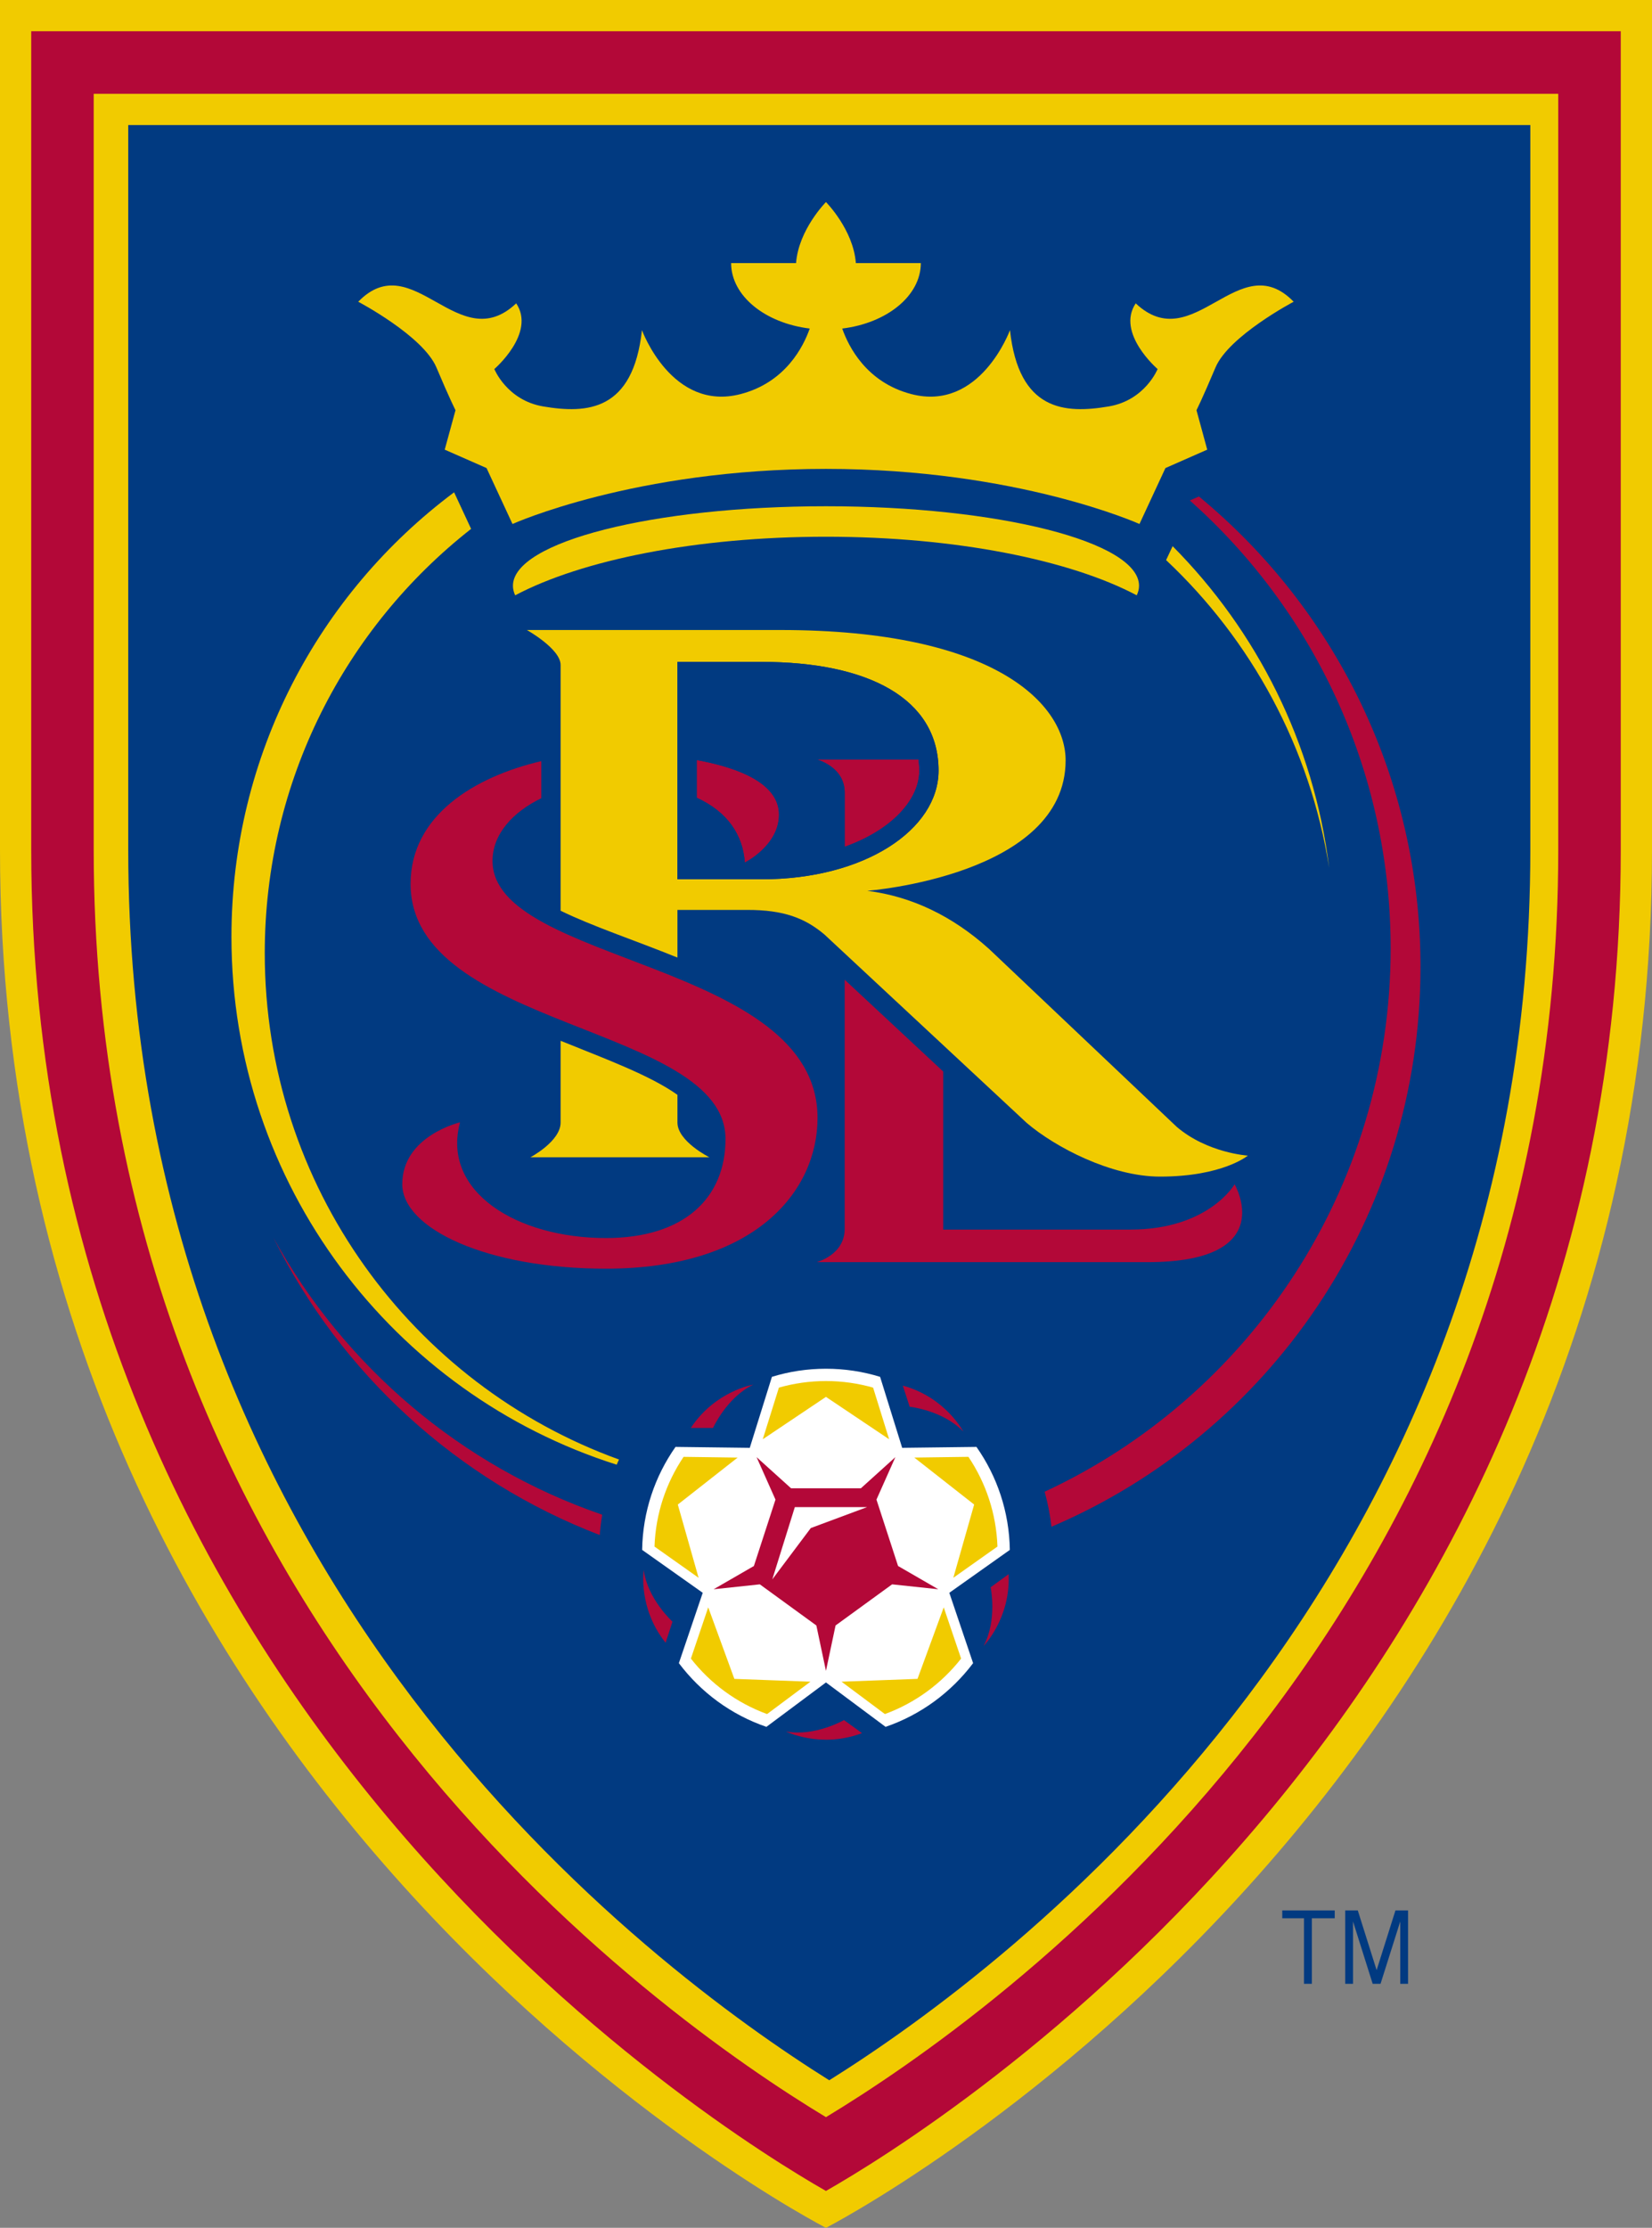 <svg xmlns="http://www.w3.org/2000/svg" clip-rule="evenodd" fill-rule="evenodd" viewBox="180 65.21 200 269.58"><rect x="180" y="65.21" width="200" height="269.58" fill="#808080" stroke="none"/><path d="m180 65.21v102.859c0 115.44 99.995 166.721 99.995 166.721s100.005-51.28 100.005-166.721v-102.858h-200" fill="#f1cb00"/><path d="m183.781 68.993v99.076c0 103.408 83.117 154.786 96.213 162.258 13.108-7.472 96.223-58.85 96.223-162.258v-99.076zm184.869 99.075c0 93.392-68.779 141.325-88.655 153.329-19.874-12.004-88.651-59.937-88.651-153.329v-91.509h177.305v91.509z" fill="#b30838"/><path d="m195.526 80.338v87.731c0 88.579 63.351 135.389 84.868 148.865 21.523-13.476 84.876-60.285 84.876-148.865v-87.731h-169.745" fill="#013a81"/><path d="m302.255 252.756c-.07-4.632-1.554-8.928-4.042-12.463l-8.992.112-2.672-8.589c-2.072-.638-4.276-.981-6.553-.981-2.279 0-4.479.343-6.544.981l-2.68 8.589-8.99-.112c-2.484 3.535-3.971 7.832-4.041 12.463l7.336 5.191-2.889 8.515c2.656 3.532 6.334 6.248 10.598 7.707l7.211-5.374 7.216 5.374c4.259-1.459 7.934-4.175 10.596-7.707l-2.88-8.515 7.328-5.191" fill="#fff"/><g fill="#f1cb00"><path d="m321.173 132.985c10.286 9.661 17.432 22.643 19.743 37.242-1.867-15.123-8.767-28.667-18.951-38.926z"/><path d="m254.94 241.821c-25.002-9.039-42.887-33.057-42.887-61.273 0-20.867 9.785-39.421 24.982-51.341l-2.059-4.424c-16.355 12.209-26.956 31.754-26.956 53.789 0 29.964 19.61 55.32 46.64 63.873.085-.21.184-.419.281-.624"/><path d="m299.721 180.021c-4.449-3.994-9.353-6.33-14.716-7.019 0 0 24.004-1.834 24.004-15.779 0-6.706-8.393-15.778-34.52-15.778h-30.703s4.085 2.282 4.085 4.229v29.739c3.8 1.864 8.984 3.578 14.144 5.669v-5.767h8.425c4.474-.011 7.031 1.009 9.359 2.965l24.49 22.801c3.43 2.933 10.227 6.505 16.146 6.505 7.596 0 10.633-2.54 10.633-2.54s-4.905-.306-8.626-3.498l-22.721-21.528m-27.502-8.41h-10.204v-26.307h10.204c12.842 0 21.409 4.4 21.409 13.153 0 7.105-8.897 13.154-21.409 13.154z"/><path d="m247.871 191.151v9.894c0 2.273-3.659 4.203-3.659 4.203h21.668s-3.865-1.931-3.865-4.203v-3.353c-3.342-2.374-8.665-4.324-14.144-6.54"/><path d="m232.838 109.681c1.614 3.828 2.308 5.166 2.308 5.166l-1.307 4.774 5.064 2.227 3.142 6.769s14.77-6.669 37.95-6.669c23.177 0 37.956 6.669 37.956 6.669l3.142-6.769 5.061-2.227-1.302-4.774s.684-1.337 2.301-5.166c1.616-3.829 9.464-7.959 9.464-7.959-6.627-6.817-12.115 6.817-19.122.195-2.409 3.605 2.65 7.95 2.65 7.95s-1.511 3.784-5.924 4.526c-5.322.898-10.878.564-11.949-9.234 0 0-3.611 9.903-11.944 7.738-5.428-1.413-7.599-5.743-8.364-7.931 5.401-.657 9.516-3.956 9.516-7.921h-7.866c-.305-4.053-3.619-7.384-3.619-7.384s-3.315 3.331-3.619 7.384h-7.862c0 3.965 4.112 7.264 9.516 7.921-.765 2.188-2.935 6.518-8.366 7.931-8.339 2.165-11.946-7.738-11.946-7.738-1.069 9.798-6.624 10.132-11.947 9.234-4.406-.741-5.925-4.526-5.925-4.526s5.062-4.345 2.648-7.95c-6.998 6.622-12.495-7.012-19.125-.195-.001 0 7.856 4.129 9.468 7.959"/><path d="m317.619 137.247c.18-.38.278-.764.278-1.158 0-5.314-16.977-9.619-37.901-9.619s-37.896 4.305-37.896 9.619c0 .394.092.778.268 1.158 8.071-4.27 21.9-7.09 37.628-7.09 15.727 0 29.563 2.82 37.624 7.09"/><path d="m262.058 247.27 7.243-5.684-6.544-.088c-2.103 3.126-3.379 6.845-3.52 10.855l5.339 3.779-2.517-8.861"/><path d="m285.702 233.119c-1.815-.515-3.727-.795-5.707-.795-1.978 0-3.891.28-5.697.795l-1.954 6.25 7.65-5.129 7.65 5.129z"/><path d="m290.693 241.585 7.243 5.684-2.521 8.861 5.342-3.779c-.142-4.01-1.416-7.728-3.516-10.855l-6.549.088"/><path d="m265.742 259.708-2.099 6.199c2.365 3.023 5.55 5.37 9.223 6.714l5.251-3.917-9.212-.341-3.163-8.654"/><path d="m291.078 268.362-9.201.341 5.252 3.918c3.674-1.344 6.858-3.691 9.228-6.714l-2.105-6.198-3.174 8.654"/></g><g fill="#b30838"><path d="m348.36 179.972c0 29.151-17.166 54.267-41.889 65.744.377 1.376.662 2.786.825 4.238 26.258-11.189 44.677-37.317 44.677-67.766 0-22.93-10.45-43.408-26.826-56.901l-1.098.48c14.916 13.262 24.31 32.628 24.31 54.204"/><path d="m252.608 250.957c.065-.83.163-1.649.298-2.458-17.041-5.849-31.212-17.925-39.811-33.534 8.162 16.45 22.284 29.39 39.513 35.992"/><path d="m282.262 161.127v6.548c5.734-2.042 9.033-5.721 9.033-9.218 0-.472-.046-.92-.097-1.349h-12.327s3.391.858 3.391 4.018"/><path d="m282.262 183.762v30.151c0 3.158-3.391 4.024-3.391 4.024h40.055c16.059 0 10.542-9.421 10.542-9.421s-3.136 5.482-12.642 5.482h-22.634v-19.126l-11.93-11.109"/><path d="m270.174 169.585s4.134-2.047 4.134-5.802c0-3.641-4.546-5.618-9.96-6.603v4.563c3.763 1.718 5.588 4.514 5.826 7.843"/><path d="m228.701 208.499c0 5.374 10.237 10.228 24.649 10.228 18.086 0 25.624-9.377 25.624-18.24 0-18.992-39.347-18.603-39.347-31.102 0-3.259 2.476-5.925 5.906-7.588v-4.486c-8.09 1.888-15.826 6.581-15.826 14.849 0 17.6 38.126 17.02 38.126 30.87 0 7.13-4.977 11.99-14.483 11.99-10.78 0-19.919-5.609-17.657-14 0 0-6.992 1.63-6.992 7.48"/><path d="m257.929 255.189s-.701 4.617 2.654 8.804l.83-2.554s-3.011-2.73-3.484-6.25"/><path d="m275.166 274.733s4.174 2.092 9.194.196l-2.181-1.579s-3.519 2.021-7.013 1.383"/><path d="m299.933 257.277s.829 3.983-.855 7.102c0 0 3.279-3.326 3.03-8.685z"/><path d="m289.299 232.875.83 2.558s4.044.436 6.489 3.003c0 0-2.143-4.145-7.319-5.56"/><path d="m271.19 232.761s-4.608.758-7.557 5.239h2.691s1.67-3.71 4.867-5.239"/><path d="m286.108 246.671 2.29-5.138-4.173 3.767h-8.456l-4.174-3.767 2.289 5.138-2.614 8.035-4.875 2.813 5.594-.594 6.843 4.975 1.162 5.496 1.164-5.496 6.844-4.975 5.593.594-4.871-2.813-2.615-8.035m-7.95 3.442-4.663 6.214 2.73-8.748h8.745l-6.811 2.534z"/></g><g fill="#013a81"><path d="m293.628 158.458c0-8.754-8.567-13.153-21.409-13.153h-10.204v26.307h10.204c12.511-.001 21.409-6.049 21.409-13.154m-23.454 11.127c-.238-3.329-2.063-6.125-5.826-7.843v-4.563c5.415.986 9.96 2.963 9.96 6.604 0 3.754-4.134 5.801-4.134 5.801zm12.088-1.909v-6.549c0-3.16-3.391-4.017-3.391-4.017h12.327c.05.428.097.877.097 1.348 0 3.496-3.299 7.175-9.033 9.218z"/><path d="m335.238 297.329h2.631v7.933h.952v-7.933h2.768v-.946h-6.351z"/><path d="m346.661 303.608-2.279-7.224h-1.524v8.879h.947v-7.542l2.379 7.542h.952l2.385-7.542v7.542h.946v-8.879h-1.527z"/></g></svg>